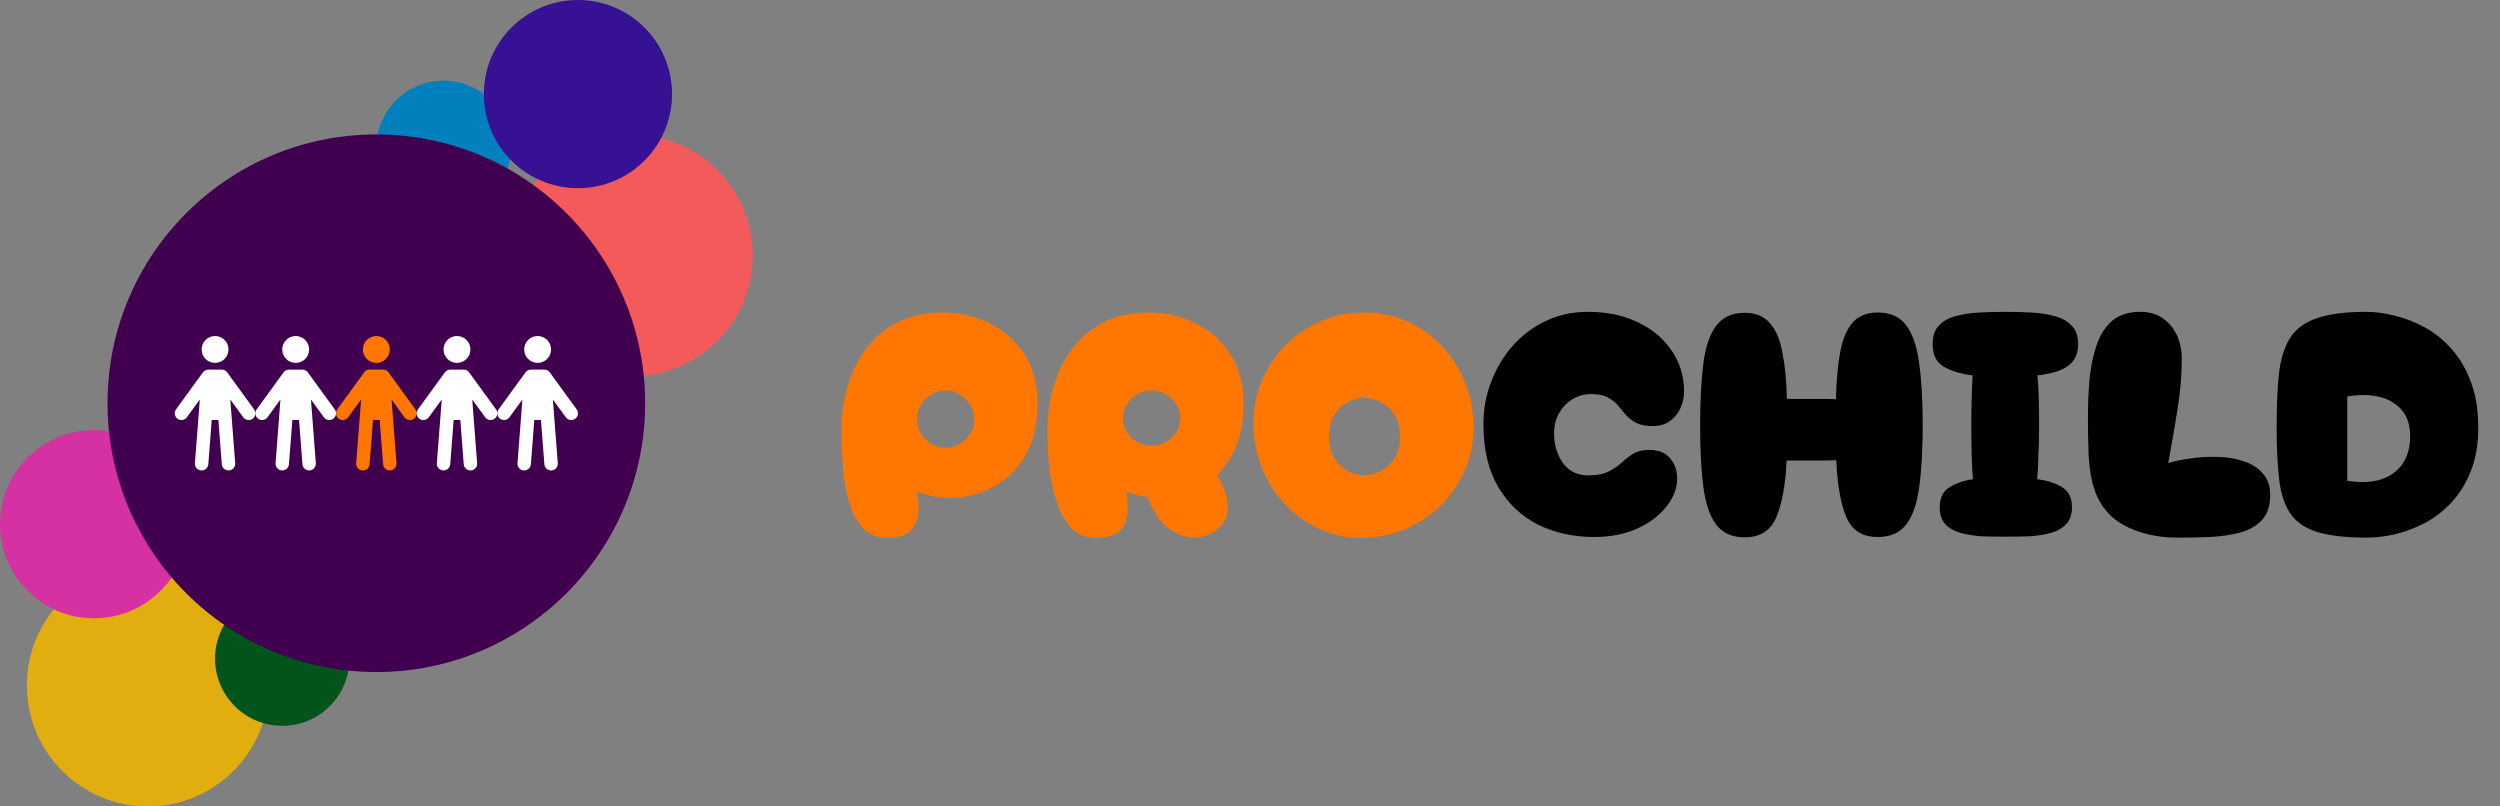 <?xml version="1.0" encoding="UTF-8"?> <svg xmlns="http://www.w3.org/2000/svg" width="93" height="30" viewBox="0 0 93 30" fill="none"><rect x="0" y="0" width="93" height="30" fill="#808080" stroke="none"/><circle cx="16.5" cy="5.5" r="2.5" fill="#0080BC"></circle><circle cx="23.5" cy="9.5" r="4.5" fill="#F45A5A"></circle><circle cx="5.5" cy="25.5" r="4.5" fill="#E2AD0E"></circle><circle cx="3.5" cy="19.5" r="3.5" fill="#D531A3"></circle><circle cx="21.5" cy="3.5" r="3.5" fill="#361193"></circle><circle cx="10.5" cy="24.5" r="2.5" fill="#03541A"></circle><circle cx="14" cy="15" r="10" fill="#41004F"></circle><path d="M6.75 15.375L7.75 14M7.75 14L7.5 17.25M7.75 14H8.25M7.75 14V15.375H8.25V14M9.25 15.375L8.25 14M8.25 14L8.5 17.25M8 13.25C8.066 13.25 8.13 13.224 8.177 13.177C8.224 13.13 8.25 13.066 8.25 13C8.25 12.934 8.224 12.87 8.177 12.823C8.13 12.776 8.066 12.75 8 12.75C7.934 12.75 7.87 12.776 7.823 12.823C7.776 12.87 7.75 12.934 7.75 13C7.75 13.066 7.776 13.13 7.823 13.177C7.87 13.224 7.934 13.25 8 13.25Z" stroke="white" stroke-width="0.5" stroke-linecap="round" stroke-linejoin="round"></path><path d="M9.75 15.375L10.75 14M10.75 14L10.5 17.25M10.75 14H11.25M10.75 14V15.375H11.25V14M12.25 15.375L11.25 14M11.25 14L11.5 17.25M11 13.25C11.066 13.25 11.13 13.224 11.177 13.177C11.224 13.13 11.25 13.066 11.25 13C11.25 12.934 11.224 12.87 11.177 12.823C11.13 12.776 11.066 12.75 11 12.75C10.934 12.75 10.87 12.776 10.823 12.823C10.776 12.87 10.75 12.934 10.75 13C10.75 13.066 10.776 13.13 10.823 13.177C10.87 13.224 10.934 13.25 11 13.25Z" stroke="white" stroke-width="0.5" stroke-linecap="round" stroke-linejoin="round"></path><path d="M12.75 15.375L13.75 14M13.75 14L13.5 17.25M13.75 14H14.25M13.75 14V15.375H14.25V14M15.25 15.375L14.25 14M14.25 14L14.5 17.25M14 13.25C14.066 13.25 14.13 13.224 14.177 13.177C14.224 13.13 14.25 13.066 14.25 13C14.25 12.934 14.224 12.87 14.177 12.823C14.13 12.776 14.066 12.75 14 12.75C13.934 12.75 13.87 12.776 13.823 12.823C13.776 12.87 13.75 12.934 13.75 13C13.75 13.066 13.776 13.13 13.823 13.177C13.87 13.224 13.934 13.25 14 13.25Z" stroke="#FF7700" stroke-width="0.5" stroke-linecap="round" stroke-linejoin="round"></path><path d="M15.75 15.375L16.75 14M16.75 14L16.5 17.25M16.75 14H17.25M16.75 14V15.375H17.25V14M18.25 15.375L17.25 14M17.25 14L17.5 17.25M17 13.25C17.066 13.25 17.13 13.224 17.177 13.177C17.224 13.13 17.25 13.066 17.25 13C17.25 12.934 17.224 12.87 17.177 12.823C17.13 12.776 17.066 12.75 17 12.75C16.934 12.75 16.87 12.776 16.823 12.823C16.776 12.87 16.75 12.934 16.75 13C16.75 13.066 16.776 13.13 16.823 13.177C16.87 13.224 16.934 13.25 17 13.25Z" stroke="white" stroke-width="0.5" stroke-linecap="round" stroke-linejoin="round"></path><path d="M18.75 15.375L19.75 14M19.75 14L19.5 17.25M19.75 14H20.25M19.75 14V15.375H20.25V14M21.25 15.375L20.25 14M20.25 14L20.5 17.25M20 13.25C20.066 13.25 20.13 13.224 20.177 13.177C20.224 13.13 20.25 13.066 20.25 13C20.25 12.934 20.224 12.87 20.177 12.823C20.13 12.776 20.066 12.75 20 12.75C19.934 12.75 19.87 12.776 19.823 12.823C19.776 12.87 19.75 12.934 19.75 13C19.75 13.066 19.776 13.13 19.823 13.177C19.87 13.224 19.934 13.25 20 13.25Z" stroke="white" stroke-width="0.5" stroke-linecap="round" stroke-linejoin="round"></path><path d="M32.992 20.012C32.632 20.012 32.34 19.896 32.116 19.664C31.892 19.424 31.72 19.108 31.6 18.716C31.48 18.316 31.4 17.88 31.36 17.408C31.32 16.936 31.3 16.468 31.3 16.004C31.3 15.46 31.372 14.928 31.516 14.408C31.668 13.888 31.896 13.42 32.2 13.004C32.512 12.58 32.904 12.244 33.376 11.996C33.848 11.748 34.408 11.624 35.056 11.624C35.712 11.624 36.304 11.76 36.832 12.032C37.368 12.304 37.796 12.692 38.116 13.196C38.436 13.7 38.596 14.3 38.596 14.996C38.596 15.62 38.5 16.156 38.308 16.604C38.116 17.052 37.856 17.42 37.528 17.708C37.208 17.988 36.848 18.196 36.448 18.332C36.056 18.468 35.656 18.532 35.248 18.524C34.84 18.508 34.46 18.428 34.108 18.284C34.148 18.476 34.168 18.672 34.168 18.872C34.176 19.072 34.144 19.26 34.072 19.436C34.008 19.604 33.888 19.744 33.712 19.856C33.544 19.96 33.304 20.012 32.992 20.012ZM35.176 16.652C35.464 16.652 35.712 16.548 35.92 16.34C36.136 16.124 36.244 15.876 36.244 15.596C36.244 15.308 36.136 15.06 35.92 14.852C35.712 14.636 35.464 14.528 35.176 14.528C34.888 14.528 34.636 14.636 34.42 14.852C34.212 15.06 34.108 15.308 34.108 15.596C34.108 15.876 34.212 16.124 34.42 16.34C34.636 16.548 34.888 16.652 35.176 16.652ZM40.776 20.012C40.416 20.012 40.116 19.896 39.876 19.664C39.644 19.424 39.46 19.108 39.324 18.716C39.188 18.316 39.092 17.88 39.036 17.408C38.988 16.936 38.964 16.468 38.964 16.004C38.964 15.46 39.036 14.928 39.18 14.408C39.332 13.888 39.56 13.42 39.864 13.004C40.176 12.58 40.568 12.244 41.04 11.996C41.512 11.748 42.072 11.624 42.72 11.624C43.376 11.624 43.968 11.76 44.496 12.032C45.032 12.304 45.46 12.692 45.78 13.196C46.1 13.7 46.26 14.3 46.26 14.996C46.26 15.604 46.168 16.132 45.984 16.58C45.808 17.02 45.572 17.384 45.276 17.672C45.396 17.856 45.492 18.052 45.564 18.26C45.636 18.468 45.672 18.668 45.672 18.86C45.672 19.084 45.612 19.284 45.492 19.46C45.372 19.628 45.216 19.76 45.024 19.856C44.84 19.952 44.644 20 44.436 20C44.26 20 44.096 19.972 43.944 19.916C43.792 19.86 43.624 19.764 43.44 19.628C43.272 19.5 43.124 19.332 42.996 19.124C42.868 18.908 42.764 18.696 42.684 18.488C42.404 18.456 42.14 18.388 41.892 18.284C41.932 18.476 41.952 18.672 41.952 18.872C41.96 19.072 41.928 19.26 41.856 19.436C41.792 19.604 41.672 19.744 41.496 19.856C41.328 19.96 41.088 20.012 40.776 20.012ZM42.84 16.58C43.128 16.58 43.376 16.48 43.584 16.28C43.8 16.072 43.908 15.832 43.908 15.56C43.908 15.28 43.8 15.04 43.584 14.84C43.376 14.632 43.128 14.528 42.84 14.528C42.552 14.528 42.3 14.632 42.084 14.84C41.876 15.04 41.772 15.28 41.772 15.56C41.772 15.832 41.876 16.072 42.084 16.28C42.3 16.48 42.552 16.58 42.84 16.58ZM50.72 20.012C50.168 20.02 49.648 19.92 49.16 19.712C48.672 19.504 48.24 19.208 47.864 18.824C47.488 18.44 47.192 17.992 46.976 17.48C46.76 16.968 46.644 16.412 46.628 15.812C46.62 15.236 46.72 14.696 46.928 14.192C47.136 13.688 47.428 13.244 47.804 12.86C48.18 12.476 48.616 12.176 49.112 11.96C49.608 11.736 50.144 11.624 50.72 11.624C51.272 11.616 51.792 11.716 52.28 11.924C52.768 12.132 53.2 12.428 53.576 12.812C53.952 13.188 54.248 13.632 54.464 14.144C54.688 14.656 54.804 15.212 54.812 15.812C54.828 16.388 54.728 16.928 54.512 17.432C54.304 17.936 54.012 18.38 53.636 18.764C53.26 19.14 52.82 19.44 52.316 19.664C51.82 19.88 51.288 19.996 50.72 20.012ZM50.756 17.672C51.108 17.672 51.416 17.544 51.68 17.288C51.952 17.032 52.084 16.684 52.076 16.244C52.076 15.796 51.944 15.444 51.68 15.188C51.416 14.932 51.108 14.804 50.756 14.804C50.404 14.804 50.096 14.932 49.832 15.188C49.568 15.444 49.436 15.796 49.436 16.244C49.436 16.684 49.568 17.032 49.832 17.288C50.096 17.544 50.404 17.672 50.756 17.672Z" fill="#FF7700"></path><path d="M59.299 19.976C58.539 19.976 57.847 19.824 57.223 19.52C56.599 19.208 56.103 18.74 55.735 18.116C55.367 17.492 55.183 16.712 55.183 15.776C55.183 15.224 55.279 14.7 55.471 14.204C55.663 13.7 55.931 13.252 56.275 12.86C56.627 12.468 57.039 12.16 57.511 11.936C57.983 11.712 58.503 11.6 59.071 11.6C59.783 11.6 60.407 11.732 60.943 11.996C61.479 12.252 61.895 12.604 62.191 13.052C62.495 13.5 62.647 14 62.647 14.552C62.647 14.768 62.603 14.976 62.515 15.176C62.435 15.368 62.307 15.528 62.131 15.656C61.963 15.784 61.743 15.848 61.471 15.848C61.215 15.848 61.011 15.808 60.859 15.728C60.715 15.648 60.591 15.552 60.487 15.44C60.391 15.32 60.291 15.2 60.187 15.08C60.083 14.96 59.955 14.86 59.803 14.78C59.651 14.7 59.443 14.66 59.179 14.66C58.931 14.66 58.703 14.724 58.495 14.852C58.287 14.98 58.119 15.156 57.991 15.38C57.871 15.596 57.811 15.844 57.811 16.124C57.811 16.54 57.919 16.904 58.135 17.216C58.359 17.528 58.675 17.684 59.083 17.684C59.403 17.684 59.655 17.636 59.839 17.54C60.031 17.444 60.191 17.336 60.319 17.216C60.455 17.088 60.599 16.976 60.751 16.88C60.911 16.784 61.115 16.736 61.363 16.736C61.715 16.736 61.979 16.852 62.155 17.084C62.339 17.316 62.415 17.6 62.383 17.936C62.351 18.28 62.199 18.608 61.927 18.92C61.663 19.232 61.303 19.488 60.847 19.688C60.399 19.88 59.883 19.976 59.299 19.976ZM64.901 19.988C64.437 19.988 64.085 19.832 63.845 19.52C63.605 19.2 63.445 18.732 63.365 18.116C63.285 17.5 63.245 16.736 63.245 15.824C63.245 14.912 63.285 14.144 63.365 13.52C63.445 12.896 63.605 12.428 63.845 12.116C64.085 11.796 64.437 11.636 64.901 11.636C65.309 11.636 65.621 11.764 65.837 12.02C66.061 12.268 66.217 12.632 66.305 13.112C66.401 13.592 66.457 14.168 66.473 14.84C66.609 14.84 66.749 14.84 66.893 14.84C67.037 14.84 67.181 14.84 67.325 14.84C67.493 14.84 67.657 14.84 67.817 14.84C67.985 14.84 68.145 14.844 68.297 14.852C68.313 14.172 68.365 13.592 68.453 13.112C68.541 12.632 68.693 12.264 68.909 12.008C69.133 11.752 69.449 11.624 69.857 11.624C70.321 11.624 70.673 11.784 70.913 12.104C71.153 12.424 71.313 12.896 71.393 13.52C71.481 14.144 71.525 14.912 71.525 15.824C71.525 16.736 71.481 17.5 71.393 18.116C71.313 18.732 71.153 19.196 70.913 19.508C70.673 19.82 70.321 19.976 69.857 19.976C69.281 19.976 68.889 19.728 68.681 19.232C68.473 18.736 68.349 18.032 68.309 17.12C68.125 17.128 67.929 17.132 67.721 17.132C67.513 17.132 67.301 17.132 67.085 17.132C66.981 17.132 66.877 17.132 66.773 17.132C66.669 17.132 66.565 17.132 66.461 17.132C66.421 18.036 66.293 18.74 66.077 19.244C65.869 19.74 65.477 19.988 64.901 19.988ZM74.606 19.964C74.326 19.964 74.042 19.96 73.754 19.952C73.466 19.936 73.202 19.896 72.962 19.832C72.722 19.768 72.526 19.66 72.374 19.508C72.23 19.356 72.158 19.144 72.158 18.872C72.158 18.52 72.278 18.272 72.518 18.128C72.758 17.976 73.05 17.876 73.394 17.828C73.37 17.548 73.354 17.244 73.346 16.916C73.338 16.58 73.334 16.22 73.334 15.836C73.334 15.484 73.338 15.152 73.346 14.84C73.354 14.52 73.366 14.228 73.382 13.964C72.974 13.916 72.622 13.812 72.326 13.652C72.038 13.492 71.894 13.208 71.894 12.8C71.894 12.496 71.974 12.264 72.134 12.104C72.294 11.936 72.506 11.82 72.77 11.756C73.042 11.684 73.334 11.64 73.646 11.624C73.966 11.608 74.282 11.6 74.594 11.6C74.906 11.6 75.222 11.608 75.542 11.624C75.862 11.64 76.154 11.684 76.418 11.756C76.682 11.82 76.894 11.936 77.054 12.104C77.222 12.264 77.306 12.496 77.306 12.8C77.306 13.072 77.238 13.288 77.102 13.448C76.966 13.608 76.782 13.728 76.55 13.808C76.318 13.88 76.066 13.932 75.794 13.964C75.818 14.228 75.834 14.516 75.842 14.828C75.85 15.14 75.854 15.476 75.854 15.836C75.854 16.22 75.846 16.58 75.83 16.916C75.822 17.244 75.806 17.548 75.782 17.828C76.142 17.868 76.446 17.964 76.694 18.116C76.95 18.26 77.078 18.512 77.078 18.872C77.078 19.144 77.002 19.356 76.85 19.508C76.706 19.66 76.51 19.768 76.262 19.832C76.022 19.896 75.758 19.936 75.47 19.952C75.182 19.96 74.894 19.964 74.606 19.964ZM81.007 20C80.231 20 79.555 19.84 78.979 19.52C78.411 19.2 78.035 18.696 77.851 18.008C77.771 17.704 77.719 17.336 77.695 16.904C77.679 16.464 77.671 16 77.671 15.512C77.671 15.032 77.691 14.56 77.731 14.096C77.779 13.632 77.867 13.212 77.995 12.836C78.123 12.46 78.315 12.16 78.571 11.936C78.835 11.712 79.183 11.6 79.615 11.6C79.951 11.6 80.231 11.68 80.455 11.84C80.687 12 80.863 12.212 80.983 12.476C81.103 12.74 81.163 13.032 81.163 13.352C81.163 13.952 81.107 14.596 80.995 15.284C80.883 15.972 80.771 16.62 80.659 17.228C80.915 17.148 81.207 17.088 81.535 17.048C81.871 17 82.207 16.984 82.543 17C82.887 17.008 83.203 17.064 83.491 17.168C83.779 17.264 84.011 17.416 84.187 17.624C84.363 17.824 84.451 18.088 84.451 18.416C84.451 18.808 84.351 19.116 84.151 19.34C83.951 19.556 83.683 19.712 83.347 19.808C83.011 19.896 82.639 19.952 82.231 19.976C81.823 19.992 81.415 20 81.007 20ZM88.063 20C87.287 20 86.671 19.932 86.215 19.796C85.759 19.652 85.423 19.424 85.207 19.112C84.991 18.8 84.851 18.38 84.787 17.852C84.723 17.324 84.691 16.672 84.691 15.896C84.691 15.12 84.719 14.46 84.775 13.916C84.839 13.364 84.975 12.92 85.183 12.584C85.399 12.24 85.731 11.992 86.179 11.84C86.635 11.68 87.251 11.6 88.027 11.6C88.355 11.6 88.707 11.648 89.083 11.744C89.459 11.832 89.831 11.976 90.199 12.176C90.567 12.376 90.899 12.644 91.195 12.98C91.499 13.316 91.739 13.724 91.915 14.204C92.099 14.684 92.191 15.252 92.191 15.908C92.191 16.54 92.095 17.088 91.903 17.552C91.719 18.008 91.475 18.396 91.171 18.716C90.875 19.028 90.543 19.28 90.175 19.472C89.807 19.656 89.439 19.792 89.071 19.88C88.703 19.96 88.367 20 88.063 20ZM87.319 17.888C88.055 18 88.627 17.904 89.035 17.6C89.451 17.296 89.659 16.836 89.659 16.22C89.659 15.66 89.451 15.248 89.035 14.984C88.627 14.712 88.055 14.632 87.319 14.744V17.888Z" fill="black"></path></svg> 